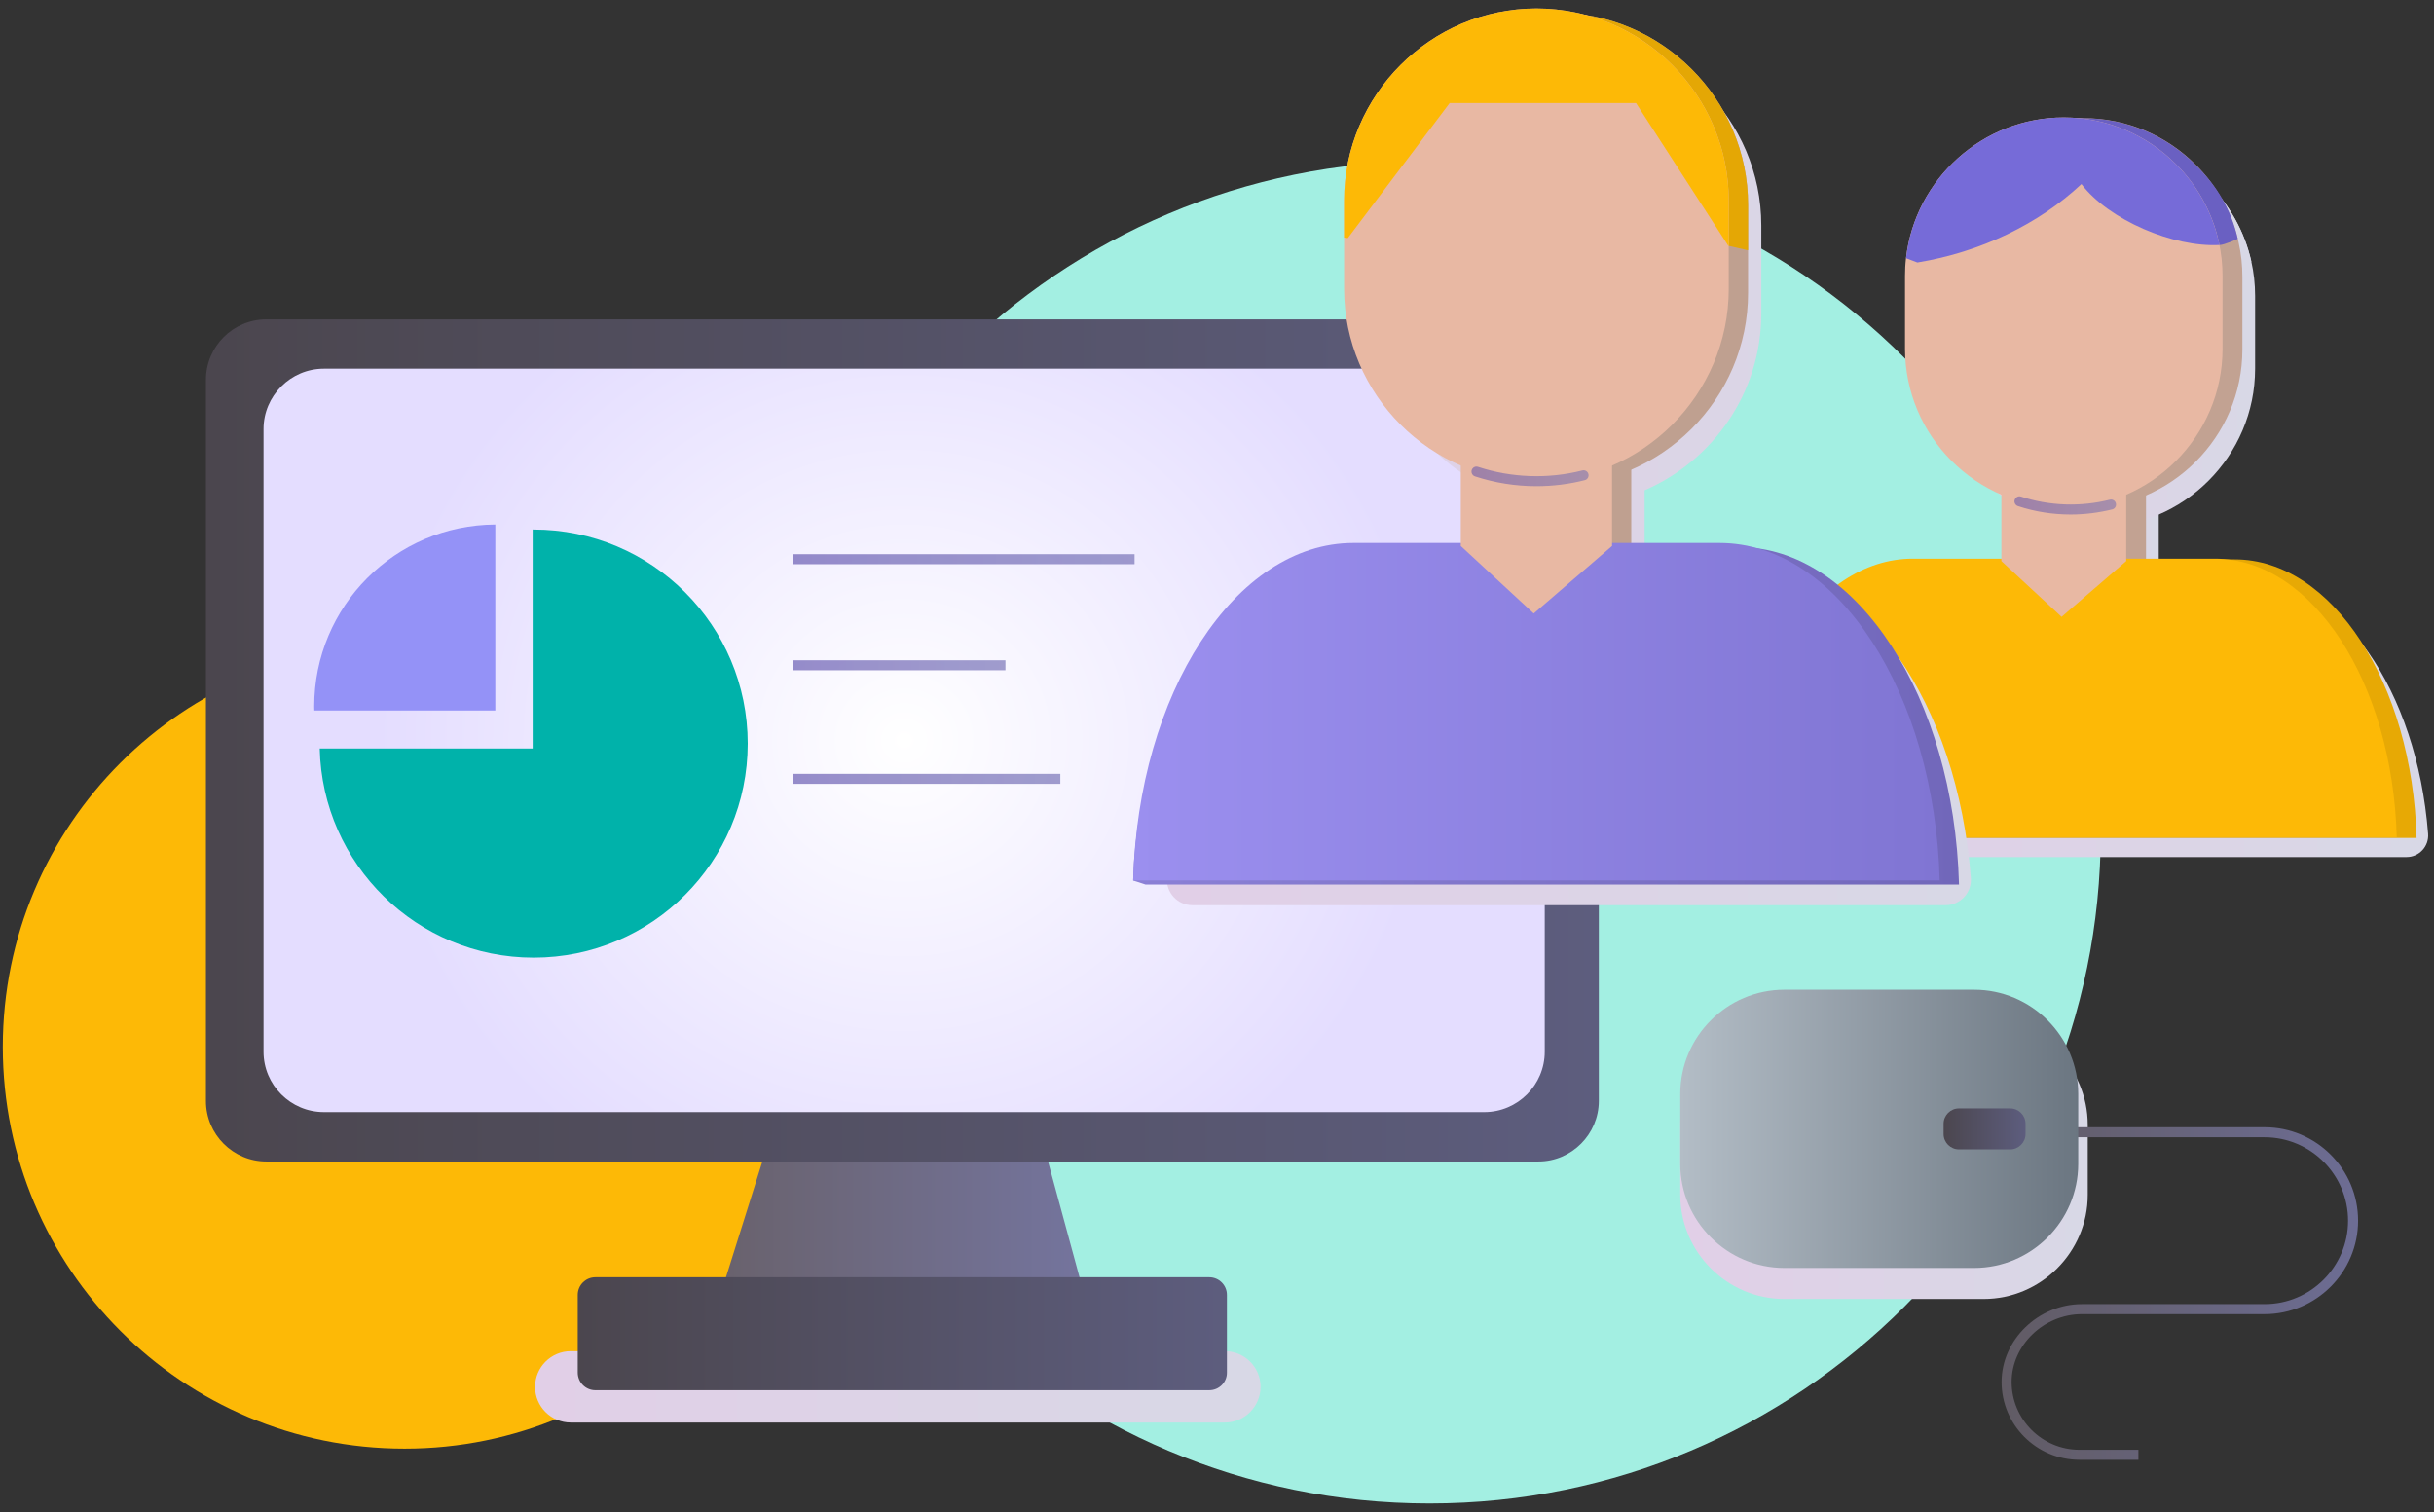 <?xml version="1.0" encoding="UTF-8"?> <svg xmlns="http://www.w3.org/2000/svg" width="243" height="151" viewBox="0 0 243 151" fill="none"><rect x="0" y="0" width="243" height="151" fill="#333333" stroke="none"/> <path d="M142.72 150.098C179.729 150.098 209.73 120.096 209.73 83.088C209.73 46.079 179.729 16.078 142.72 16.078C105.711 16.078 75.71 46.079 75.71 83.088C75.71 120.096 105.711 150.098 142.72 150.098Z" fill="#A3EFE2"></path> <path d="M240.26 85.566C241.52 85.566 242.51 84.496 242.41 83.236C241.3 68.926 233.62 57.746 224.37 57.746H194.2C184.96 57.746 177.27 68.926 176.16 83.236C176.06 84.486 177.06 85.566 178.31 85.566H240.26Z" fill="url(#paint0_linear_163_2576)"></path> <path d="M215.52 57.997L209.06 63.557L203.05 57.997V47.977H215.52V57.997Z" fill="url(#paint1_linear_163_2576)"></path> <path d="M225.14 29.547V36.807C225.14 45.517 218.01 52.657 209.29 52.657C200.57 52.657 193.44 45.517 193.44 36.807V29.547C193.44 28.937 193.47 28.347 193.54 27.757C194.44 19.877 201.18 13.707 209.29 13.707C213.65 13.707 217.61 15.487 220.48 18.357C222.58 20.447 224.09 23.117 224.76 26.097C225.01 27.207 225.14 28.357 225.14 29.547Z" fill="url(#paint2_linear_163_2576)"></path> <path d="M224.76 26.097L224.52 26.437C219.92 26.697 213.77 23.927 211.05 20.357C206.81 24.337 200.97 27.157 194.67 28.187L193.54 27.757C194.44 19.877 201.18 13.707 209.29 13.707C213.65 13.707 217.61 15.487 220.48 18.357C222.58 20.447 224.09 23.117 224.76 26.097Z" fill="url(#paint3_linear_163_2576)"></path> <path opacity="0.53" d="M214.01 52.335C212.72 52.665 211.37 52.835 209.98 52.835C208.2 52.835 206.48 52.546 204.87 52.016" fill="url(#paint4_linear_163_2576)"></path> <path d="M241.26 83.658C240.85 68.248 232.839 55.848 223.099 55.848H192.93C183.19 55.848 175.18 68.248 174.77 83.658H241.26Z" fill="#E7A905"></path> <path d="M214.249 56.088L207.789 61.658L201.779 56.088V46.078H214.249V56.088Z" fill="#C2A292"></path> <path d="M223.869 27.637V34.897C223.869 43.607 216.739 50.747 208.019 50.747C199.299 50.747 192.169 43.607 192.169 34.897V27.637C192.169 27.027 192.199 26.437 192.269 25.847C193.169 17.967 199.909 11.797 208.019 11.797C212.379 11.797 216.339 13.577 219.209 16.447C221.309 18.537 222.819 21.207 223.489 24.187C223.739 25.297 223.869 26.447 223.869 27.637Z" fill="#C2A292"></path> <path d="M223.41 23.849C223.41 23.849 222.01 24.479 221.58 24.459C217.17 24.229 212.25 21.709 209.77 18.459C205.53 22.439 199.69 25.259 193.39 26.289L192.26 25.858C193.16 17.978 199.9 11.809 208.01 11.809C212.37 11.809 216.33 13.588 219.2 16.459C221.31 18.538 222.74 20.869 223.41 23.849Z" fill="#6A60C2"></path> <path d="M239.28 83.587C238.87 68.177 230.86 55.777 221.12 55.777H190.95C181.21 55.777 173.2 68.177 172.79 83.587H239.28Z" fill="#FDB906"></path> <path d="M212.27 56.016L205.82 61.586L199.81 56.016V45.996H212.27V56.016Z" fill="#E8B8A3"></path> <path d="M221.889 27.566V34.827C221.889 43.537 214.759 50.677 206.039 50.677C197.319 50.677 190.189 43.537 190.189 34.827V27.566C190.189 26.956 190.219 26.366 190.289 25.776C191.189 17.896 197.929 11.727 206.039 11.727C210.399 11.727 214.359 13.507 217.229 16.377C219.329 18.466 220.839 21.137 221.509 24.117C221.759 25.227 221.889 26.376 221.889 27.566Z" fill="#E8B8A3"></path> <path d="M221.51 24.117L221.59 24.456C216.99 24.716 210.52 21.947 207.8 18.377C203.56 22.357 197.72 25.177 191.42 26.206L190.29 25.776C191.19 17.896 197.93 11.727 206.04 11.727C210.4 11.727 214.36 13.507 217.23 16.377C219.33 18.466 220.84 21.137 221.51 24.117Z" fill="#766BD8"></path> <path opacity="0.53" d="M206.729 51.367C204.929 51.367 203.16 51.087 201.46 50.527C201.2 50.437 201.05 50.157 201.14 49.897C201.23 49.637 201.51 49.487 201.77 49.577C204.61 50.517 207.73 50.617 210.63 49.887C210.9 49.817 211.169 49.977 211.239 50.247C211.309 50.517 211.15 50.787 210.88 50.857C209.53 51.187 208.139 51.367 206.729 51.367Z" fill="url(#paint5_linear_163_2576)"></path> <path d="M198.04 101.906H178.14C172.43 101.906 167.75 106.586 167.75 112.296V119.296C167.75 125.006 172.43 129.686 178.14 129.686H198.04C203.75 129.686 208.43 125.006 208.43 119.296V112.296C208.43 106.586 203.76 101.906 198.04 101.906Z" fill="url(#paint6_linear_163_2576)"></path> <path d="M40.39 144.626C62.542 144.626 80.5 126.668 80.5 104.516C80.5 82.364 62.542 64.406 40.39 64.406C18.238 64.406 0.28 82.364 0.28 104.516C0.28 126.668 18.238 144.626 40.39 144.626Z" fill="#FDB906"></path> <path d="M122.29 142.019H56.98C55.02 142.019 53.42 140.428 53.42 138.458C53.42 136.498 55.01 134.898 56.98 134.898H122.29C124.25 134.898 125.85 136.488 125.85 138.458C125.84 140.428 124.25 142.019 122.29 142.019Z" fill="url(#paint7_linear_163_2576)"></path> <path d="M72.34 127.958L76.31 115.328H104.46L107.83 127.718L72.34 127.958Z" fill="url(#paint8_linear_163_2576)"></path> <path d="M120.73 138.795H59.44C58.47 138.795 57.68 138.006 57.68 137.036V129.275C57.68 128.305 58.47 127.516 59.44 127.516H120.73C121.7 127.516 122.49 128.305 122.49 129.275V137.036C122.5 138.006 121.7 138.795 120.73 138.795Z" fill="url(#paint9_linear_163_2576)"></path> <path d="M153.59 115.957H26.59C23.27 115.957 20.56 113.247 20.56 109.927V37.916C20.56 34.596 23.27 31.887 26.59 31.887H153.59C156.91 31.887 159.62 34.596 159.62 37.916V109.927C159.61 113.237 156.9 115.957 153.59 115.957Z" fill="url(#paint10_linear_163_2576)"></path> <path d="M148.19 111.028H32.34C29.02 111.028 26.31 108.319 26.31 104.999V42.838C26.31 39.518 29.02 36.809 32.34 36.809H148.19C151.51 36.809 154.22 39.518 154.22 42.838V104.999C154.22 108.319 151.51 111.028 148.19 111.028Z" fill="url(#paint11_radial_163_2576)"></path> <path d="M213.49 145.739H207.6C203.32 145.739 199.83 142.259 199.83 137.969C199.83 133.759 203.5 130.199 207.85 130.199H226.09C230.68 130.199 234.42 126.459 234.42 121.869C234.42 117.279 230.68 113.539 226.09 113.539H206.34V112.539H226.09C231.24 112.539 235.42 116.729 235.42 121.869C235.42 127.009 231.23 131.199 226.09 131.199H207.85C204.05 131.199 200.83 134.299 200.83 137.969C200.83 141.699 203.87 144.739 207.6 144.739H213.49V145.739Z" fill="url(#paint12_linear_163_2576)"></path> <path d="M49.44 70.937H31.38C31.38 70.797 31.37 70.667 31.37 70.527C31.37 60.527 39.45 52.417 49.45 52.367V70.937H49.44Z" fill="#9492F7"></path> <path d="M53.28 52.867C53.25 52.867 53.22 52.867 53.18 52.867V74.727H31.92C32.18 86.307 41.64 95.607 53.28 95.607C65.08 95.607 74.65 86.037 74.65 74.237C74.65 62.437 65.08 52.867 53.28 52.867Z" fill="#00B2AA"></path> <path d="M167.75 116.199V109.199C167.75 103.489 172.43 98.809 178.14 98.809H197.09C202.8 98.809 207.48 103.489 207.48 109.199V116.199C207.48 121.909 202.8 126.588 197.09 126.588H178.14C172.43 126.588 167.75 121.919 167.75 116.199Z" fill="url(#paint13_linear_163_2576)"></path> <path d="M194.04 113.22V112.19C194.04 111.35 194.73 110.66 195.57 110.66H200.69C201.53 110.66 202.22 111.35 202.22 112.19V113.22C202.22 114.06 201.53 114.75 200.69 114.75H195.57C194.73 114.75 194.04 114.06 194.04 113.22Z" fill="url(#paint14_linear_163_2576)"></path> <g opacity="0.64"> <path d="M113.27 55.328H79.12V56.328H113.27V55.328Z" fill="url(#paint15_linear_163_2576)"></path> <path d="M100.38 65.918H79.12V66.918H100.38V65.918Z" fill="url(#paint16_linear_163_2576)"></path> <path d="M105.86 77.258H79.12V78.258H105.86V77.258Z" fill="url(#paint17_linear_163_2576)"></path> </g> <path opacity="0.53" d="M160.5 48.799C158.99 49.179 157.41 49.39 155.79 49.39C153.7 49.39 151.69 49.05 149.81 48.43" fill="url(#paint18_linear_163_2576)"></path> <path d="M174.91 56.677H164.19V48.947C171.02 45.997 175.84 39.187 175.84 31.307V22.517C175.84 17.237 173.68 12.437 170.2 8.957C166.72 5.477 161.92 3.316 156.64 3.316C146.08 3.316 137.44 11.957 137.44 22.517V31.307C137.44 39.187 142.26 45.997 149.09 48.947V56.677H138.37C127.15 56.677 117.82 70.267 116.51 87.657C116.4 89.117 117.57 90.367 119.03 90.367H194.24C195.71 90.367 196.87 89.117 196.76 87.657C195.45 70.267 186.13 56.677 174.91 56.677Z" fill="url(#paint19_linear_163_2576)"></path> <path d="M195.58 88.307C195.08 69.637 185.38 54.617 173.59 54.617H137.05C125.25 54.617 113.62 69.237 113.13 87.907L114.36 88.307H195.58Z" fill="url(#paint20_linear_163_2576)"></path> <path d="M162.86 54.908L155.05 61.648L147.77 54.908V42.777H162.86V54.908Z" fill="#BFA090"></path> <path d="M174.52 20.458V29.248C174.52 39.808 165.88 48.448 155.32 48.448C144.76 48.448 136.12 39.808 136.12 29.248V20.458C136.12 9.898 144.76 1.258 155.32 1.258C160.6 1.258 165.4 3.418 168.88 6.898C172.36 10.378 174.52 15.178 174.52 20.458Z" fill="#BFA090"></path> <path d="M174.52 20.458V24.948L174.5 24.988L172.59 24.548L165.26 10.698H146.66L136.49 24.178L136.12 24.128V20.458C136.12 9.898 144.76 1.258 155.32 1.258C160.6 1.258 165.4 3.418 168.88 6.898C172.36 10.378 174.52 15.178 174.52 20.458Z" fill="#E4A705"></path> <path opacity="0.53" d="M155.32 48.949C153.23 48.949 151.16 48.619 149.19 47.969C148.93 47.879 148.78 47.598 148.87 47.338C148.96 47.078 149.24 46.928 149.5 47.018C152.84 48.118 156.5 48.248 159.91 47.378C160.18 47.308 160.45 47.469 160.52 47.739C160.59 48.009 160.43 48.279 160.16 48.349C158.57 48.739 156.95 48.949 155.32 48.949Z" fill="url(#paint21_linear_163_2576)"></path> <path d="M193.65 87.897C193.15 69.227 183.45 54.207 171.66 54.207H135.12C123.32 54.207 113.62 69.237 113.13 87.897H193.65Z" fill="url(#paint22_linear_163_2576)"></path> <path d="M160.94 54.509L153.12 61.249L145.84 54.509V42.379H160.94V54.509Z" fill="#E8B8A3"></path> <path d="M172.59 20.047V28.837C172.59 39.397 163.95 48.038 153.39 48.038C142.83 48.038 134.19 39.397 134.19 28.837V20.047C134.19 9.487 142.83 0.848 153.39 0.848C158.67 0.848 163.47 3.008 166.95 6.488C170.43 9.968 172.59 14.767 172.59 20.047Z" fill="#E8B8A3"></path> <path d="M172.59 20.047V24.538L172.57 24.578L163.33 10.288H144.73L134.56 23.768L134.19 23.718V20.047C134.19 9.487 142.83 0.848 153.39 0.848C158.67 0.848 163.47 3.008 166.95 6.488C170.43 9.968 172.59 14.767 172.59 20.047Z" fill="#FDB906"></path> <path opacity="0.53" d="M153.39 48.538C151.3 48.538 149.23 48.208 147.25 47.558C146.99 47.468 146.85 47.189 146.93 46.929C147.02 46.669 147.29 46.518 147.56 46.608C150.9 47.708 154.56 47.839 157.97 46.969C158.24 46.899 158.51 47.059 158.58 47.328C158.65 47.599 158.49 47.868 158.22 47.938C156.65 48.338 155.02 48.538 153.39 48.538Z" fill="url(#paint23_linear_163_2576)"></path> <defs> <linearGradient id="paint0_linear_163_2576" x1="176.161" y1="71.654" x2="242.413" y2="71.654" gradientUnits="userSpaceOnUse"> <stop stop-color="#E1CFE7"></stop> <stop offset="1" stop-color="#D8D8E6"></stop> </linearGradient> <linearGradient id="paint1_linear_163_2576" x1="203.055" y1="55.769" x2="215.519" y2="55.769" gradientUnits="userSpaceOnUse"> <stop stop-color="#E1CFE7"></stop> <stop offset="1" stop-color="#D8D8E6"></stop> </linearGradient> <linearGradient id="paint2_linear_163_2576" x1="193.436" y1="33.181" x2="225.136" y2="33.181" gradientUnits="userSpaceOnUse"> <stop stop-color="#E1CFE7"></stop> <stop offset="1" stop-color="#D8D8E6"></stop> </linearGradient> <linearGradient id="paint3_linear_163_2576" x1="193.535" y1="20.946" x2="224.755" y2="20.946" gradientUnits="userSpaceOnUse"> <stop stop-color="#E1CFE7"></stop> <stop offset="1" stop-color="#D8D8E6"></stop> </linearGradient> <linearGradient id="paint4_linear_163_2576" x1="204.869" y1="52.43" x2="214.007" y2="52.43" gradientUnits="userSpaceOnUse"> <stop stop-color="#E1CFE7"></stop> <stop offset="1" stop-color="#D8D8E6"></stop> </linearGradient> <linearGradient id="paint5_linear_163_2576" x1="201.121" y1="50.455" x2="211.26" y2="50.455" gradientUnits="userSpaceOnUse"> <stop stop-color="#5D4FAC"></stop> <stop offset="1" stop-color="#6D69B1"></stop> </linearGradient> <linearGradient id="paint6_linear_163_2576" x1="167.753" y1="115.802" x2="208.431" y2="115.802" gradientUnits="userSpaceOnUse"> <stop stop-color="#E1CFE7"></stop> <stop offset="1" stop-color="#D8D8E6"></stop> </linearGradient> <linearGradient id="paint7_linear_163_2576" x1="53.419" y1="138.465" x2="125.843" y2="138.465" gradientUnits="userSpaceOnUse"> <stop stop-color="#E1CFE7"></stop> <stop offset="1" stop-color="#D8D8E6"></stop> </linearGradient> <linearGradient id="paint8_linear_163_2576" x1="72.345" y1="121.645" x2="107.827" y2="121.645" gradientUnits="userSpaceOnUse"> <stop stop-color="#69626D"></stop> <stop offset="1" stop-color="#74749D"></stop> </linearGradient> <linearGradient id="paint9_linear_163_2576" x1="57.676" y1="133.154" x2="122.496" y2="133.154" gradientUnits="userSpaceOnUse"> <stop stop-color="#4B464E"></stop> <stop offset="1" stop-color="#5D5D7E"></stop> </linearGradient> <linearGradient id="paint10_linear_163_2576" x1="20.558" y1="73.922" x2="159.614" y2="73.922" gradientUnits="userSpaceOnUse"> <stop stop-color="#4B464E"></stop> <stop offset="1" stop-color="#5D5D7E"></stop> </linearGradient> <radialGradient id="paint11_radial_163_2576" cx="0" cy="0" r="1" gradientUnits="userSpaceOnUse" gradientTransform="translate(90.263 73.924) scale(52.842 50.717)"> <stop stop-color="white"></stop> <stop offset="1" stop-color="#E4DDFF"></stop> </radialGradient> <linearGradient id="paint12_linear_163_2576" x1="199.837" y1="129.142" x2="235.43" y2="129.142" gradientUnits="userSpaceOnUse"> <stop stop-color="#615B64"></stop> <stop offset="1" stop-color="#6D6D94"></stop> </linearGradient> <linearGradient id="paint13_linear_163_2576" x1="167.753" y1="112.699" x2="207.481" y2="112.699" gradientUnits="userSpaceOnUse"> <stop stop-color="#B3BDC6"></stop> <stop offset="1" stop-color="#6B7681"></stop> </linearGradient> <linearGradient id="paint14_linear_163_2576" x1="194.043" y1="112.7" x2="202.223" y2="112.7" gradientUnits="userSpaceOnUse"> <stop stop-color="#4B464E"></stop> <stop offset="1" stop-color="#5D5D7E"></stop> </linearGradient> <linearGradient id="paint15_linear_163_2576" x1="79.118" y1="55.829" x2="113.264" y2="55.829" gradientUnits="userSpaceOnUse"> <stop stop-color="#5D4FAC"></stop> <stop offset="1" stop-color="#6D69B1"></stop> </linearGradient> <linearGradient id="paint16_linear_163_2576" x1="79.118" y1="66.416" x2="100.379" y2="66.416" gradientUnits="userSpaceOnUse"> <stop stop-color="#5D4FAC"></stop> <stop offset="1" stop-color="#6D69B1"></stop> </linearGradient> <linearGradient id="paint17_linear_163_2576" x1="79.118" y1="77.758" x2="105.855" y2="77.758" gradientUnits="userSpaceOnUse"> <stop stop-color="#5D4FAC"></stop> <stop offset="1" stop-color="#6D69B1"></stop> </linearGradient> <linearGradient id="paint18_linear_163_2576" x1="149.81" y1="48.904" x2="160.497" y2="48.904" gradientUnits="userSpaceOnUse"> <stop stop-color="#E1CFE7"></stop> <stop offset="1" stop-color="#D8D8E6"></stop> </linearGradient> <linearGradient id="paint19_linear_163_2576" x1="116.5" y1="46.845" x2="196.77" y2="46.845" gradientUnits="userSpaceOnUse"> <stop stop-color="#E1CFE7"></stop> <stop offset="1" stop-color="#D8D8E6"></stop> </linearGradient> <linearGradient id="paint20_linear_163_2576" x1="113.123" y1="71.456" x2="195.581" y2="71.456" gradientUnits="userSpaceOnUse"> <stop stop-color="#8B80D6"></stop> <stop offset="1" stop-color="#7167BA"></stop> </linearGradient> <linearGradient id="paint21_linear_163_2576" x1="148.837" y1="47.964" x2="160.523" y2="47.964" gradientUnits="userSpaceOnUse"> <stop stop-color="#504493"></stop> <stop offset="1" stop-color="#5E5A98"></stop> </linearGradient> <linearGradient id="paint22_linear_163_2576" x1="113.123" y1="71.053" x2="193.654" y2="71.053" gradientUnits="userSpaceOnUse"> <stop stop-color="#9B8FEF"></stop> <stop offset="1" stop-color="#8075D3"></stop> </linearGradient> <linearGradient id="paint23_linear_163_2576" x1="146.91" y1="47.561" x2="158.596" y2="47.561" gradientUnits="userSpaceOnUse"> <stop stop-color="#5D4FAC"></stop> <stop offset="1" stop-color="#6D69B1"></stop> </linearGradient> </defs> </svg> 